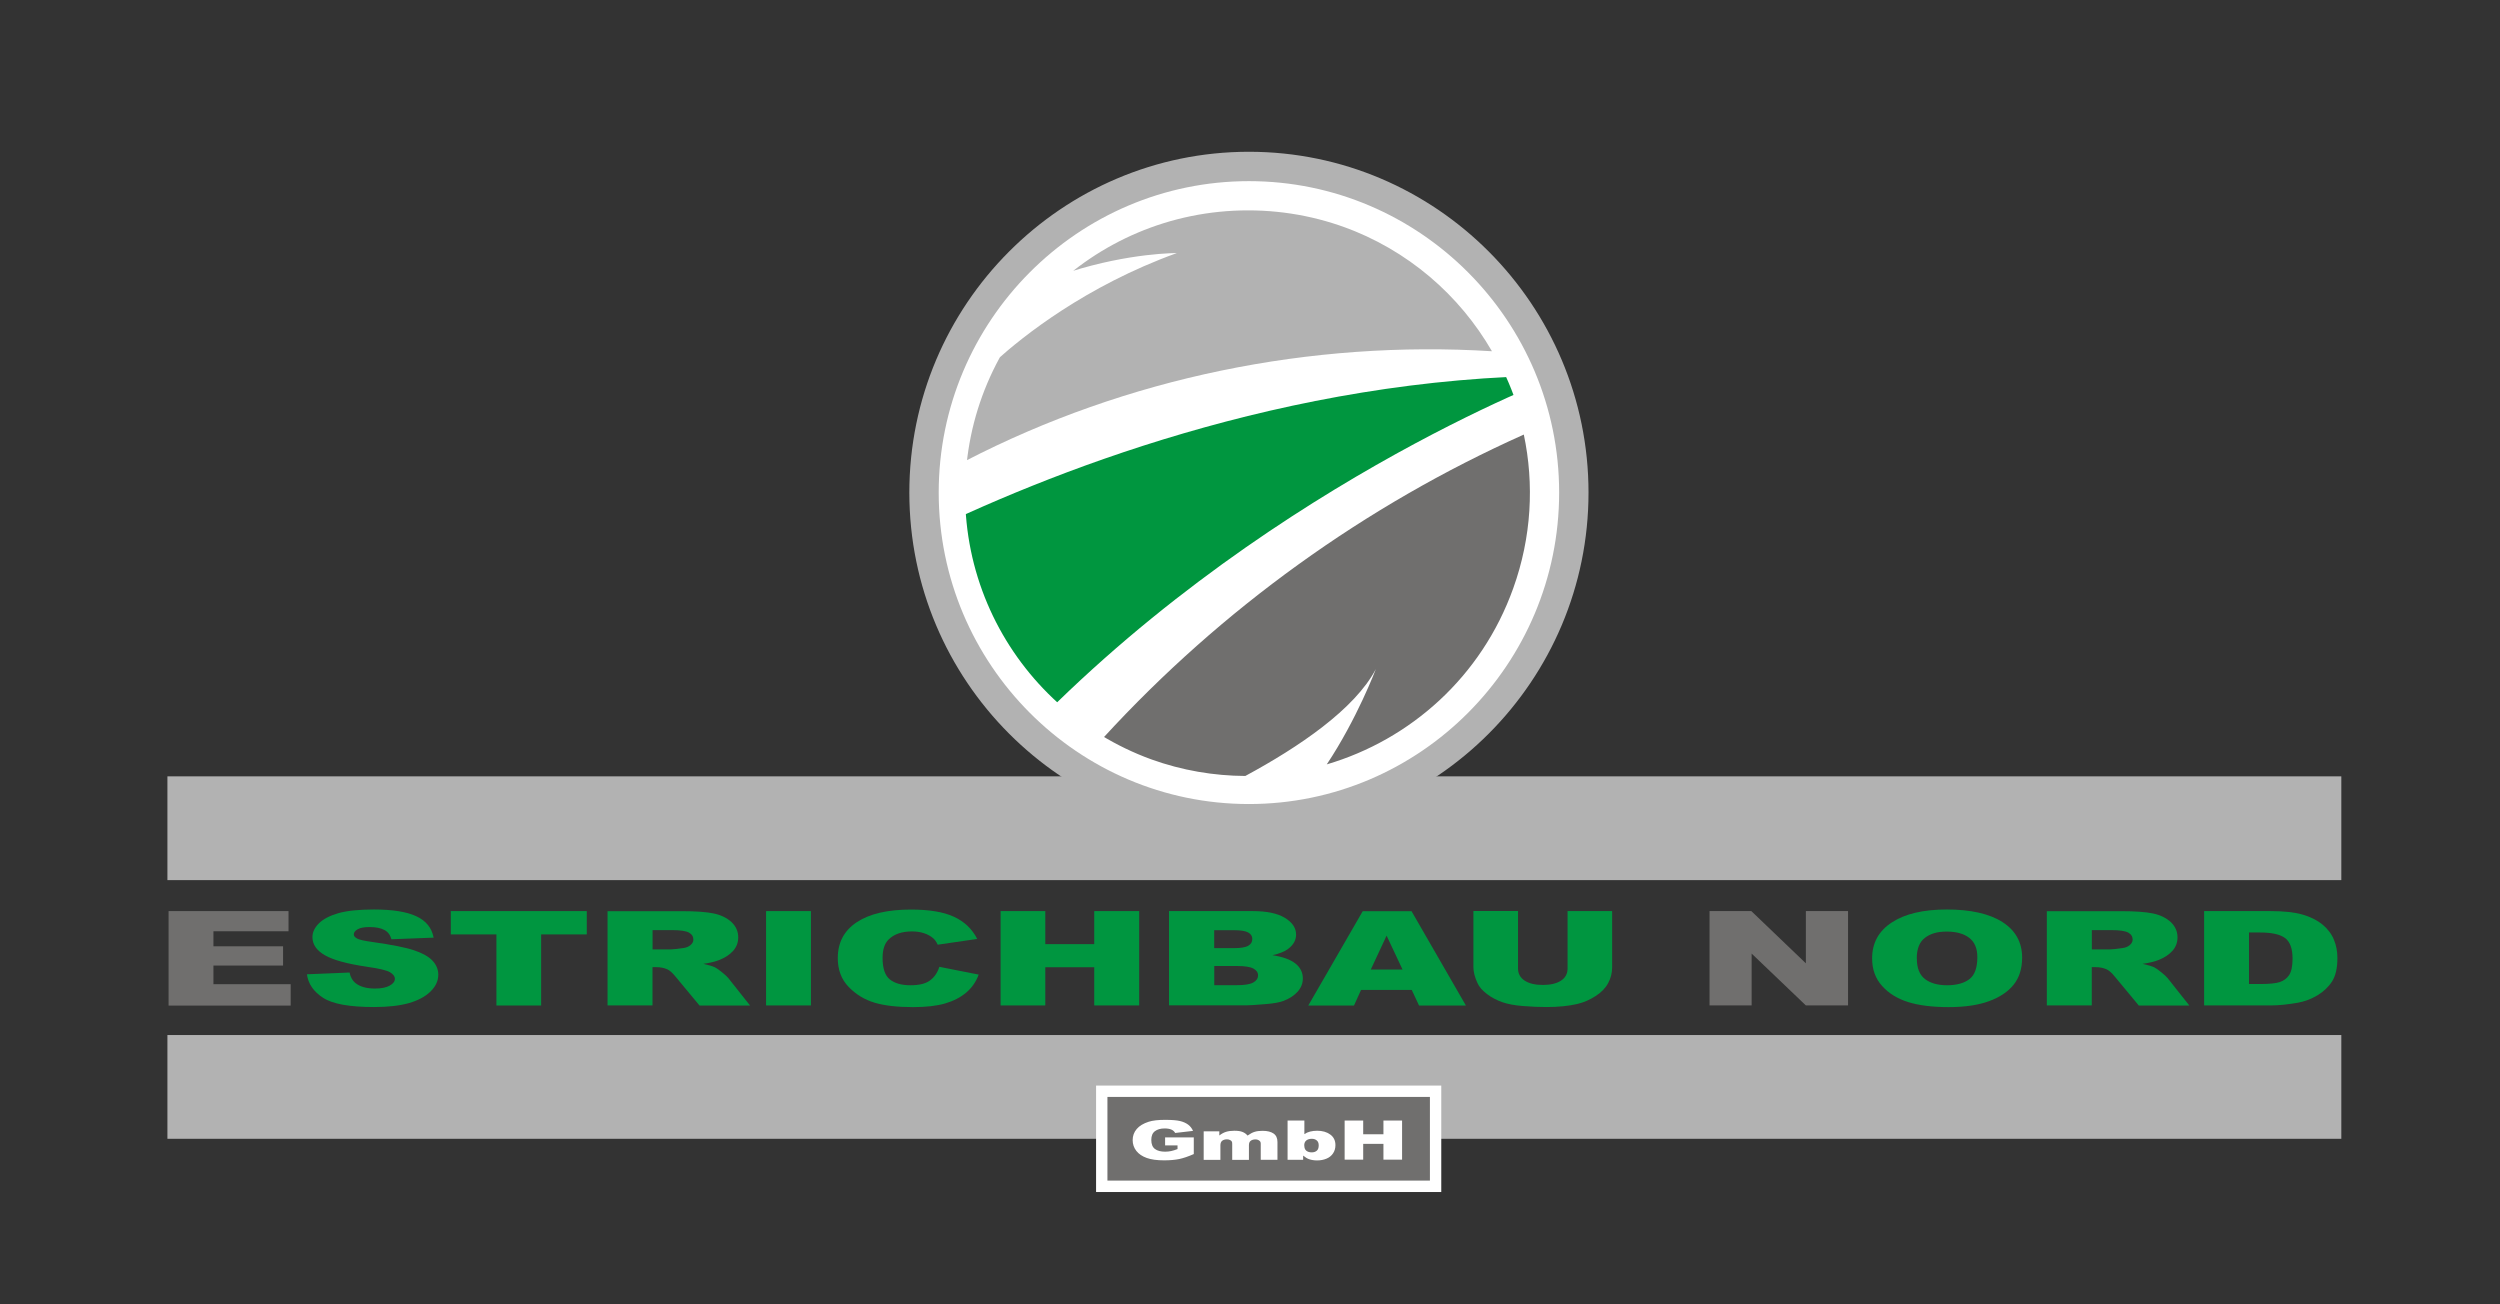 <?xml version="1.0" encoding="UTF-8"?>
<svg xmlns="http://www.w3.org/2000/svg" xmlns:xlink="http://www.w3.org/1999/xlink" viewBox="0 0 325.98 170.08">
  <rect x="0" y="0" width="325.98" height="170.08" fill="#333333" stroke="none"/>
  <defs>
    <style>
      .cls-1 {
        clip-path: url(#clippath);
      }

      .cls-2 {
        fill: none;
      }

      .cls-2, .cls-3, .cls-4, .cls-5, .cls-6, .cls-7 {
        stroke-width: 0px;
      }

      .cls-3 {
        fill: #706f6e;
      }

      .cls-4 {
        fill: #b2b2b2;
      }

      .cls-5 {
        fill: #fff;
      }

      .cls-6 {
        fill: #00963f;
      }

      .cls-7 {
        fill: #009640;
      }
    </style>
    <clipPath id="clippath">
      <circle class="cls-2" cx="162.74" cy="64.33" r="36.9"/>
    </clipPath>
  </defs>
  <g id="Gruppe-Quer">
    <g>
      <g>
        <g>
          <rect class="cls-4" x="21.83" y="101.23" width="283.46" height="13.53"/>
          <rect class="cls-4" x="21.83" y="134.96" width="283.46" height="13.53"/>
        </g>
        <g>
          <path class="cls-3" d="M21.98,118.8h15.64v2.63h-9.79v1.96h9.08v2.51h-9.08v2.43h10.07v2.79h-15.92v-12.3Z"/>
          <path class="cls-7" d="M40.03,127.04l5.55-.23c.12.59.37,1.04.73,1.34.6.5,1.46.75,2.58.75.83,0,1.47-.13,1.92-.38.45-.25.68-.55.68-.89,0-.32-.21-.6-.64-.86-.43-.25-1.42-.49-2.99-.71-2.56-.38-4.38-.87-5.47-1.49-1.1-.62-1.65-1.41-1.65-2.38,0-.63.28-1.23.84-1.79s1.41-1,2.54-1.33c1.13-.32,2.68-.48,4.64-.48,2.41,0,4.25.29,5.52.88s2.02,1.51,2.26,2.79l-5.5.21c-.15-.55-.45-.96-.92-1.21s-1.11-.38-1.94-.38c-.68,0-1.19.09-1.53.28-.34.19-.52.42-.52.68,0,.2.14.37.42.53.28.16.93.31,1.96.45,2.55.36,4.38.72,5.48,1.09s1.91.82,2.41,1.36c.5.54.75,1.15.75,1.82,0,.79-.33,1.52-1,2.18s-1.61,1.17-2.81,1.52c-1.2.34-2.72.52-4.55.52-3.21,0-5.43-.4-6.67-1.21-1.24-.81-1.94-1.83-2.1-3.07Z"/>
          <path class="cls-7" d="M58.77,118.8h17.74v3.04h-5.95v9.27h-5.83v-9.27h-5.95v-3.04Z"/>
          <path class="cls-7" d="M79.22,131.11v-12.3h9.72c1.8,0,3.18.1,4.13.3s1.72.58,2.31,1.12c.58.55.88,1.21.88,1.99,0,.68-.22,1.27-.67,1.77-.45.5-1.06.9-1.84,1.2-.5.2-1.18.36-2.05.49.69.15,1.2.3,1.52.45.21.1.53.32.93.65.41.33.68.58.82.76l2.83,3.57h-6.59l-3.12-3.76c-.39-.49-.75-.8-1.06-.95-.42-.19-.9-.29-1.43-.29h-.52v4.99h-5.86ZM85.08,123.79h2.46c.27,0,.78-.06,1.55-.17.39-.05.7-.18.95-.39.25-.21.37-.45.37-.71,0-.4-.19-.7-.58-.92-.39-.21-1.11-.32-2.18-.32h-2.56v2.5Z"/>
          <path class="cls-7" d="M99.89,118.8h5.85v12.3h-5.85v-12.3Z"/>
          <path class="cls-7" d="M122.5,126.07l5.11,1.01c-.34.93-.88,1.71-1.62,2.34s-1.66,1.1-2.75,1.42c-1.09.32-2.49.48-4.18.48-2.05,0-3.73-.19-5.03-.58s-2.42-1.07-3.37-2.05-1.42-2.23-1.42-3.76c0-2.04.83-3.6,2.49-4.69,1.66-1.09,4.01-1.64,7.05-1.64,2.38,0,4.25.31,5.61.94,1.36.63,2.37,1.59,3.03,2.89l-5.15.75c-.18-.38-.37-.65-.57-.82-.33-.29-.73-.52-1.2-.67-.47-.16-1-.24-1.58-.24-1.32,0-2.34.35-3.04,1.04-.53.51-.8,1.32-.8,2.42,0,1.36.32,2.3.95,2.8.64.51,1.53.76,2.68.76s1.96-.2,2.53-.61c.57-.41.99-1,1.24-1.78Z"/>
          <path class="cls-7" d="M130.47,118.8h5.83v4.31h6.38v-4.31h5.86v12.3h-5.86v-4.98h-6.38v4.98h-5.83v-12.3Z"/>
          <path class="cls-7" d="M152.43,118.8h10.92c1.82,0,3.22.29,4.19.88.97.59,1.46,1.32,1.46,2.18,0,.73-.35,1.35-1.04,1.87-.46.35-1.14.62-2.04.82,1.36.21,2.36.58,3,1.09s.96,1.17.96,1.95c0,.64-.23,1.21-.68,1.72-.46.51-1.08.91-1.87,1.21-.49.18-1.23.32-2.21.4-1.31.11-2.19.17-2.62.17h-10.07v-12.3ZM158.32,123.63h2.54c.91,0,1.54-.1,1.9-.31.36-.2.53-.5.53-.89,0-.36-.18-.64-.53-.84-.36-.2-.98-.3-1.86-.3h-2.58v2.33ZM158.32,128.46h2.98c1,0,1.71-.12,2.12-.35.41-.23.62-.54.62-.94,0-.36-.2-.66-.61-.88-.41-.22-1.12-.33-2.14-.33h-2.96v2.49Z"/>
          <path class="cls-7" d="M184.09,129.08h-6.62l-.92,2.03h-5.96l7.1-12.3h6.36l7.09,12.3h-6.11l-.95-2.03ZM182.88,126.42l-2.08-4.42-2.06,4.42h4.15Z"/>
          <path class="cls-7" d="M204.39,118.8h5.82v7.33c0,.73-.17,1.41-.52,2.06s-.89,1.21-1.64,1.69c-.74.48-1.52.82-2.34,1.02-1.13.27-2.49.41-4.08.41-.92,0-1.92-.04-3.01-.13-1.09-.08-2-.25-2.72-.5s-1.4-.6-2-1.06c-.61-.46-1.02-.93-1.24-1.42-.36-.78-.54-1.48-.54-2.08v-7.33h5.82v7.5c0,.67.29,1.2.86,1.57.57.38,1.36.57,2.38.57s1.79-.19,2.36-.56c.57-.37.86-.9.86-1.58v-7.5Z"/>
          <path class="cls-3" d="M222.91,118.8h5.45l7.11,6.81v-6.81h5.5v12.3h-5.5l-7.07-6.76v6.76h-5.49v-12.3Z"/>
          <path class="cls-7" d="M244.11,124.96c0-2.01.86-3.57,2.58-4.69,1.72-1.12,4.11-1.68,7.17-1.68s5.56.55,7.26,1.65,2.55,2.64,2.55,4.62c0,1.44-.37,2.62-1.11,3.54-.74.92-1.82,1.64-3.22,2.15-1.4.51-3.15.77-5.25.77s-3.89-.22-5.29-.66c-1.4-.44-2.53-1.14-3.39-2.1-.87-.96-1.3-2.15-1.3-3.59ZM249.94,124.98c0,1.24.35,2.13,1.06,2.68.71.54,1.67.81,2.89.81s2.22-.27,2.91-.8c.69-.53,1.03-1.49,1.03-2.86,0-1.16-.36-2-1.08-2.54-.72-.54-1.69-.8-2.92-.8s-2.12.27-2.83.81c-.71.54-1.07,1.44-1.07,2.69Z"/>
          <path class="cls-7" d="M266.89,131.11v-12.3h9.72c1.8,0,3.18.1,4.13.3s1.72.58,2.31,1.12c.58.55.88,1.21.88,1.99,0,.68-.22,1.27-.67,1.77-.45.5-1.06.9-1.84,1.2-.5.2-1.18.36-2.05.49.69.15,1.2.3,1.52.45.21.1.53.32.93.65.41.33.68.58.82.76l2.83,3.57h-6.59l-3.12-3.76c-.39-.49-.75-.8-1.06-.95-.42-.19-.9-.29-1.43-.29h-.52v4.99h-5.86ZM272.75,123.79h2.46c.27,0,.78-.06,1.55-.17.39-.05.7-.18.95-.39.24-.21.37-.45.37-.71,0-.4-.19-.7-.58-.92-.39-.21-1.11-.32-2.18-.32h-2.56v2.5Z"/>
          <path class="cls-7" d="M287.41,118.8h8.67c1.71,0,3.09.15,4.14.45,1.05.3,1.92.74,2.61,1.3.69.57,1.18,1.22,1.49,1.97.31.75.46,1.54.46,2.38,0,1.32-.23,2.33-.69,3.06-.46.72-1.1,1.33-1.91,1.82-.82.49-1.69.82-2.63.98-1.28.22-2.44.34-3.48.34h-8.67v-12.3ZM293.25,121.59v6.72h1.43c1.22,0,2.09-.09,2.6-.26.52-.18.92-.48,1.21-.92s.44-1.15.44-2.14c0-1.3-.33-2.2-.98-2.68s-1.73-.72-3.25-.72h-1.46Z"/>
        </g>
      </g>
      <g>
        <circle class="cls-5" cx="162.99" cy="64.11" r="42.52"/>
        <g>
          <path class="cls-4" d="M162.85,108.67c-24.42,0-44.28-19.94-44.28-44.44s19.87-44.44,44.28-44.44,44.28,19.94,44.28,44.44-19.87,44.44-44.28,44.44ZM162.85,23.62c-22.31,0-40.45,18.22-40.45,40.61s18.15,40.61,40.45,40.61,40.45-18.22,40.45-40.61-18.15-40.61-40.45-40.61Z"/>
          <g class="cls-1">
            <g>
              <path class="cls-6" d="M131.89,97.66c-7.13-7.48-11.63-17.14-12.76-27.41,17.25-8.52,48.6-21.06,84.22-21.28,0,0-39.96,14.9-71.46,48.68"/>
              <path class="cls-3" d="M198.7,56.66c-20.68,9.25-39.46,22.77-54.77,39.47,1.93,1.13,3.99,2.1,6.17,2.88,4.06,1.46,8.2,2.15,12.28,2.17,6.93-3.74,14.27-8.69,17.02-13.94,0,0-2.45,6.5-6.4,12.43,10.91-3.22,20.18-11.42,24.31-22.95,2.4-6.68,2.75-13.6,1.38-20.07h0Z"/>
              <path class="cls-4" d="M175.04,29.51c-12.52-4.49-25.87-1.8-35.55,5.94,7.85-2.5,13.95-2.45,13.95-2.45-11.91,4.31-20.11,10.91-23.46,13.93-.82,1.55-1.54,3.17-2.15,4.87-.98,2.74-1.62,5.52-1.94,8.3,21-10.86,45.04-15.77,68.65-14.3-4.22-7.3-10.94-13.21-19.5-16.28h0Z"/>
            </g>
          </g>
        </g>
      </g>
    </g>
  </g>
  <g id="Mockups">
    <g>
      <g>
        <rect class="cls-3" x="143.66" y="142.29" width="43.53" height="12.4"/>
        <path class="cls-5" d="M187.93,155.43h-45.01v-13.88h45.01v13.88ZM144.4,153.94h42.05v-10.91h-42.05v10.91Z"/>
      </g>
      <g>
        <path class="cls-5" d="M151.92,149.37v-1.06h3.74v2.17c-.72.32-1.35.53-1.9.65-.55.11-1.2.17-1.96.17-.93,0-1.69-.1-2.27-.31s-1.04-.51-1.36-.92c-.32-.41-.48-.88-.48-1.41,0-.56.18-1.04.53-1.45.35-.41.87-.72,1.55-.94.53-.17,1.24-.25,2.14-.25s1.51.05,1.94.15c.43.1.78.26,1.07.47.28.21.5.49.64.82l-2.33.27c-.1-.19-.26-.34-.49-.44-.23-.1-.52-.15-.88-.15-.53,0-.95.12-1.27.36s-.47.62-.47,1.14c0,.55.16.95.48,1.18.32.24.76.35,1.33.35.27,0,.53-.03.77-.08s.53-.14.84-.26v-.48h-1.62Z"/>
        <path class="cls-5" d="M156.96,147.52h2.03v.54c.29-.23.59-.39.88-.48s.66-.14,1.08-.14c.45,0,.81.05,1.07.16.26.1.48.26.65.47.34-.24.65-.41.93-.49.28-.09.63-.13,1.04-.13.61,0,1.08.12,1.42.35.34.24.51.6.51,1.11v2.32h-2.18v-2.1c0-.17-.05-.29-.15-.37-.15-.13-.33-.19-.54-.19-.26,0-.46.06-.62.18-.16.12-.23.31-.23.58v1.91h-2.18v-2.04c0-.16-.01-.27-.04-.33-.05-.09-.13-.17-.24-.22-.11-.06-.25-.09-.4-.09-.25,0-.46.06-.62.18s-.24.33-.24.61v1.89h-2.18v-3.7Z"/>
        <path class="cls-5" d="M167.89,146.11h2.19v1.77c.22-.15.46-.26.74-.33s.58-.11.92-.11c.69,0,1.26.16,1.71.49.45.32.68.79.68,1.39,0,.4-.1.76-.31,1.07-.21.31-.49.54-.86.69-.36.15-.77.23-1.21.23-.38,0-.73-.05-1.05-.16-.24-.08-.5-.24-.78-.47v.55h-2.03v-5.1ZM170.07,149.36c0,.32.09.55.27.69.18.14.42.21.7.21.26,0,.48-.07.65-.21.18-.14.26-.38.26-.71,0-.29-.09-.51-.26-.64-.17-.14-.38-.21-.63-.21-.3,0-.54.07-.72.21s-.28.36-.28.65Z"/>
        <path class="cls-5" d="M175.33,146.11h2.42v1.79h2.64v-1.79h2.43v5.1h-2.43v-2.06h-2.64v2.06h-2.42v-5.1Z"/>
      </g>
    </g>
  </g>
</svg>